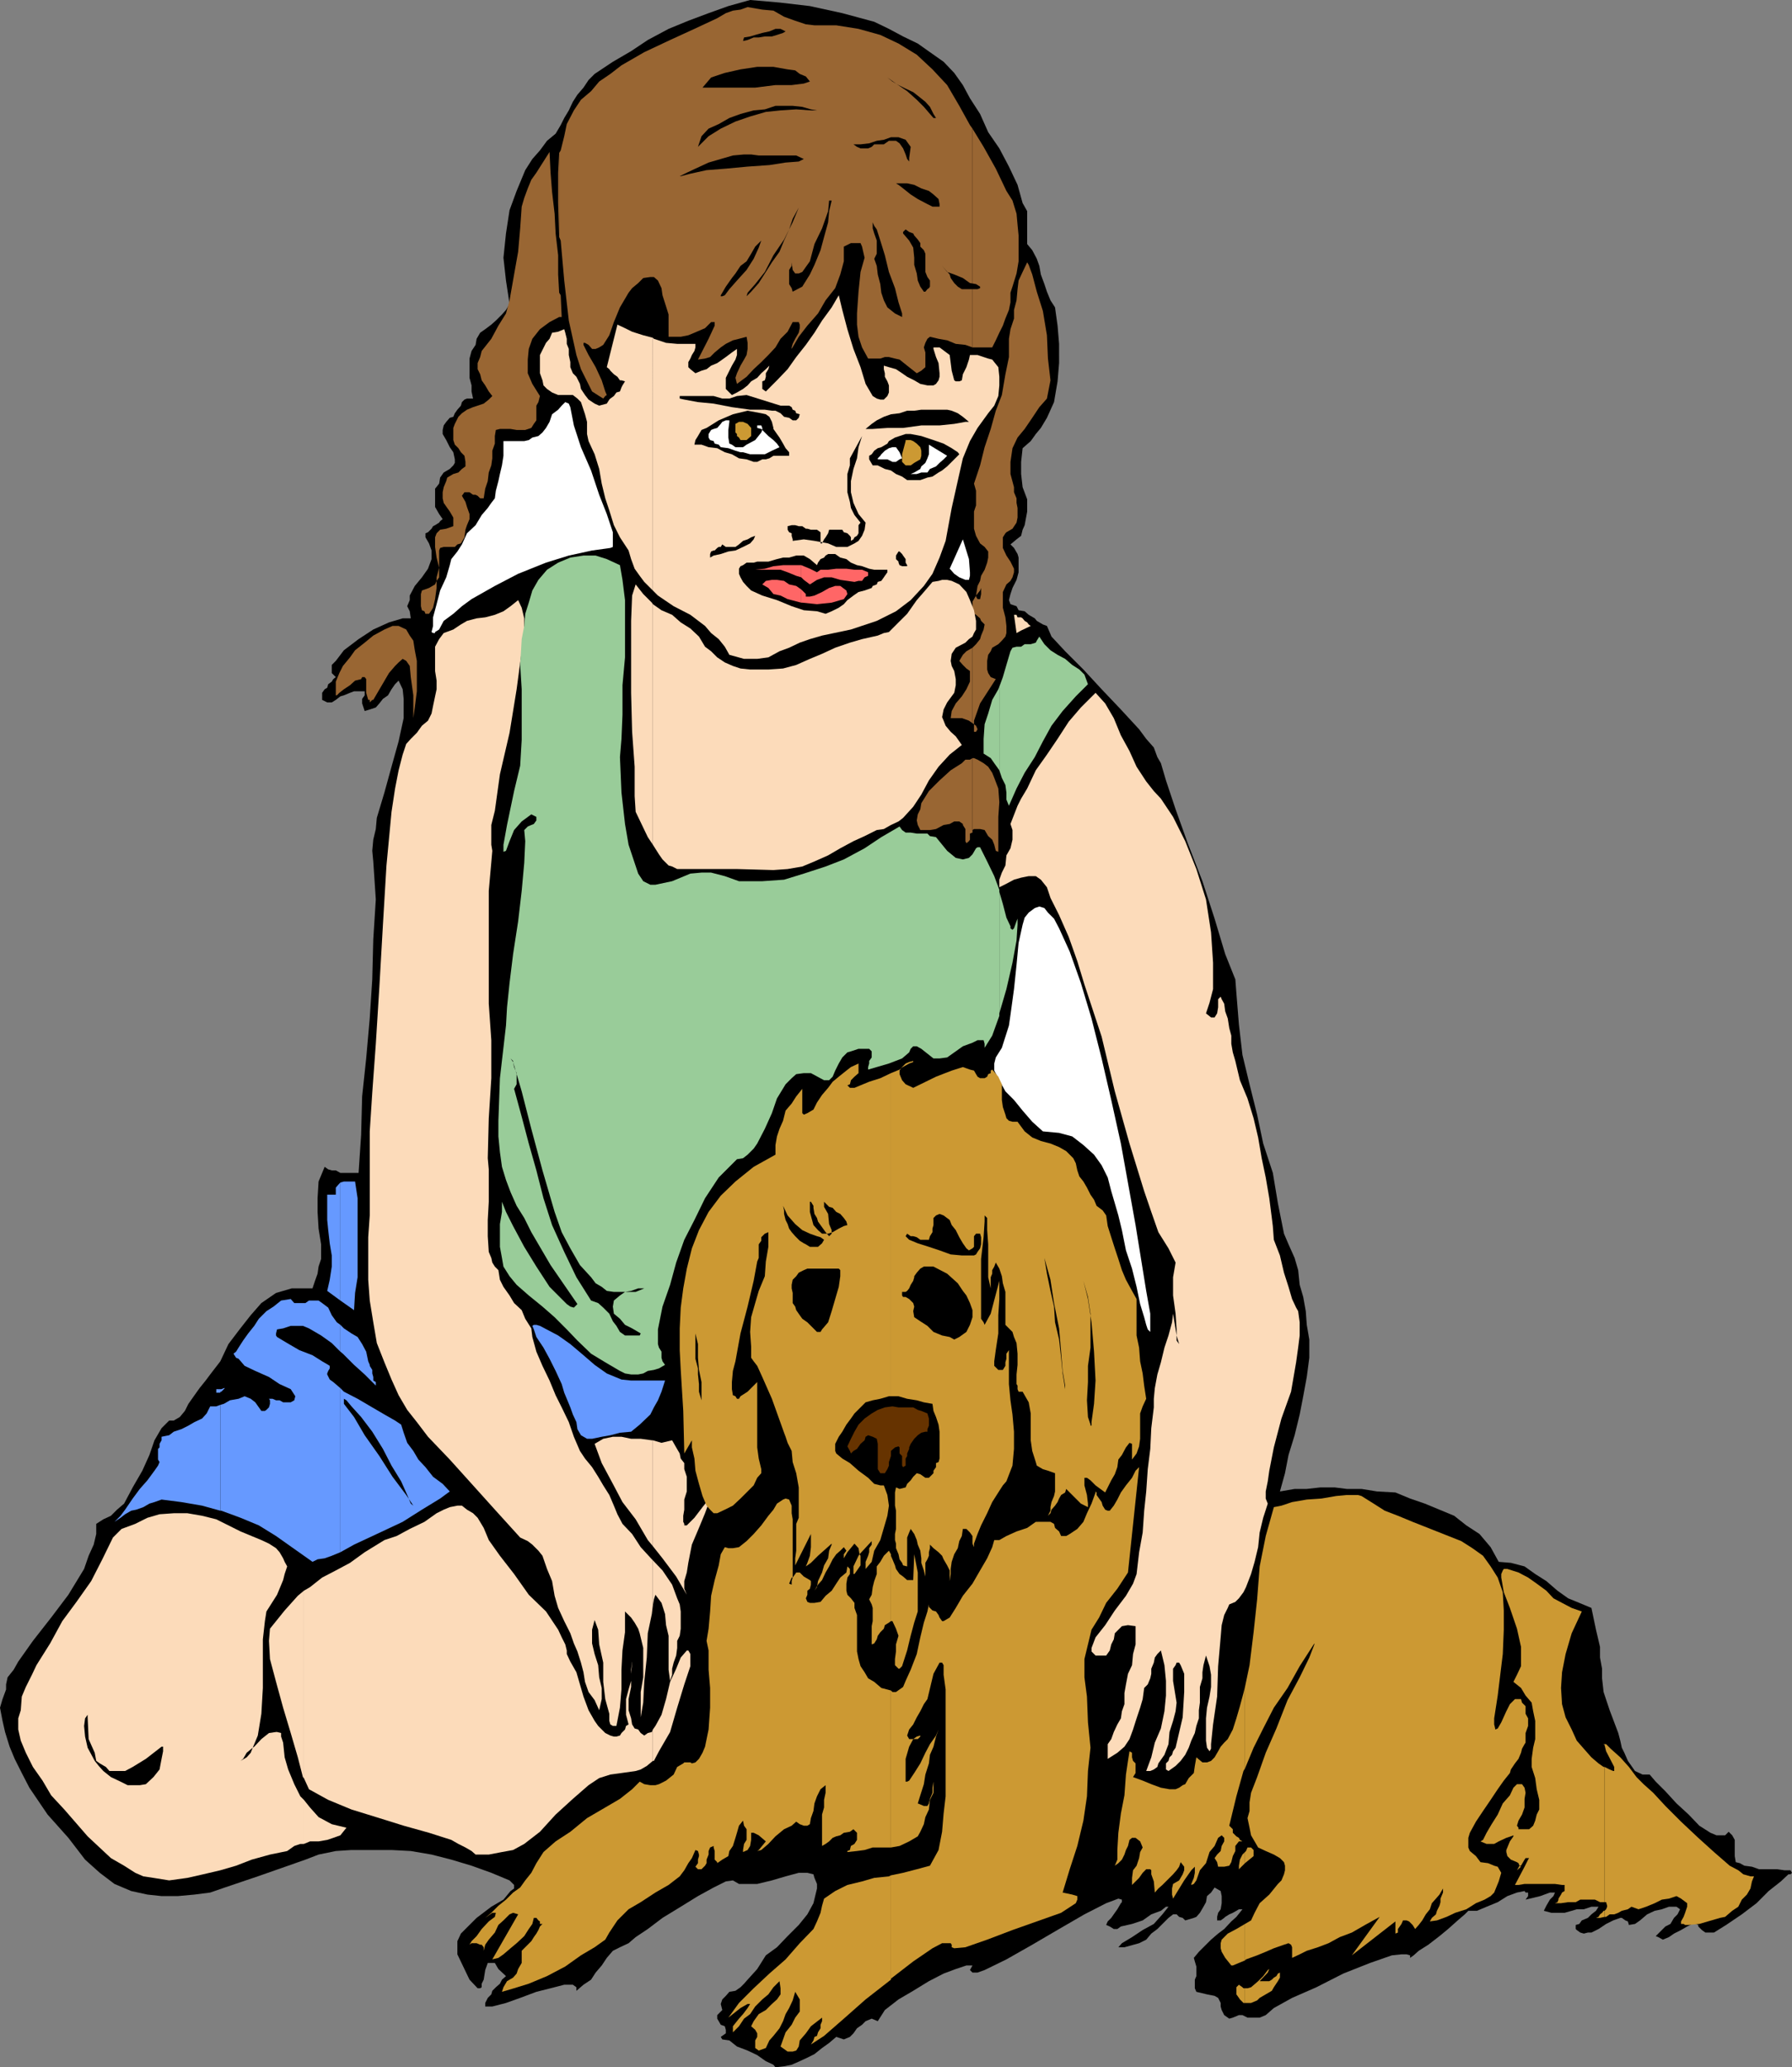 <svg xmlns="http://www.w3.org/2000/svg" width="353.801" height="408.199"><rect width="100%" height="100%" fill="#808080" stroke="none"/><path d="m191.5 19.398 2 3.102 1.602 3.598L197.3 29.3l1.898 3.597 1.7 3.602 1 3.598.902 1.601v6.5l1 1.2.898 1.699.5 1.402.301 1.7.7 1.898.5 1.5.698 1.703.903 1.398.5 3.602.3 3.597V71.7l-.3 3.602-.7 4.097-1.4 3.101-1.199 2-1 1.2-1 1.398-1.602 1.402-.296 2.7v2.398l.296 2.601.903 2.399V101l-.5 2.7-.403.898-.296 1.203-.903.699-1.199 1 .7.7.698 1.198.204.7V113l-.403 1.5-.8 1.598-.399 1.203-.3 1.199.3.8 1.2.4.402.8 1.199.2.8.698 1.2.7.398.5 1.2.703.8.297.903 2.101 2.699 2.899 3.597 3.601 3.602 3.899 3.8 4 3.598 3.902 1.403 1.898 1.5 1.7.699 1.902.7 1.2 1 3.398 1.902 5.703 2.398 6.699 2.898 7.5 2.403 7.398 2.097 7 2 5 .204 2.7.5 6.203.699 6 1.398 5.797 1.5 6 1.2 5.703 1.902 5.797 1 6 1.199 6 .898 2.101 1.204 2.7.699 2.402.3 2.898.7 2.399.5 2.8.199 2.7.5 2.902v3.598l-.5 3.8-.7 3.801-.698 3.602-1 4.097-1.204 3.903-.699 3.597-1 3.602 2.903-.5H258l2.7-.3h2.8l2.398.3h2.903l3.097.5 3.602.2 2.898 1.198 2.903 1 2.898 1.2 2.903 1.203 2.398 1.898 2.602 1.7 2.199 2.601 1.597 2.898 2.403.2 2.699.703 2.102 1.5 2.199 1.398 2.199 1.899 2.102 1.5 2.199.902 2.398 1 .903 4.3.796 3.4v2.1l.403 2.2v1.898l.3 2.7 1.2 3.601 1.699 4.5.398 1.5.301 1.399.5 1 .7 1.601.703 1 .699 1 1.5.7h1.398l1.2 1.402 1.902 1.898 2.199 2.399 2.398 2.203 2.102 2.199 2.2 1.398 1.198.5h1.704l.699-.699.699.7.5.902v3.199l.2 1.2.8.198.898.5 1.5.2 1.403.5h3.597l1.403.203h1.199l.3.5-.3.297h-.398l-1.5 1.402-2.403 1.898-2.398 2.403-2.903 2.199-3.097 2.098-2.403 1.5H336.7l-.699-.5-.7-.7v-.3l-.5-.2h-.698l-1 .5-1.204.7-1.398.703-1 .699-1.2.5-.902-.5-.5-.2 1.903-1.902 1-.5.699-1.199.7-.699.5-1-.7-.5h-1.5l-1.398.5-1.403.3-1.5.7-1.398 1.2-1 .698-1.2.2-.203-.7-.5-.199-.699-.5h-.3l-1.399.5-1.398.7-1.5 1-1.403.699h-.699l-.8.203-.7-.203-.7-.5-.198-.2v-.8l.699-.2.5-.699 1.199-.5.7-.699.902-.7.5-.8H314.2l-1.5.5h-1.398l-1 .3-1.403.4h-2.597l-1.5-.4.5-1 .699-1.202.7-.7.3-.699h-1l-1.898.7-2.903.699.5-.7v-.699h-.5l-.199-.3-1.5.3-1.898.7-1.903 1.199-2.199.902-1.898.8h-1.704l-.699.7-1.398 1.2-1.903 1.698-1.699 1.403L282 384l-1.898 1.2-1 .898-.704.5v-.5l-.699-.2h-1l-1.898.2-4.301 1.5-5.3 2.101-5.302 2.7-4.796 2.101-3.602 2-1.602 1.398-1.199.5h-2.398l-1-.5h-.7l-1.203.5-.699.2-1-.7-.5-1-.199-.699v-.699l-.5-1-.7-.402-1.5-.297-2.1-.5-.302-.703v-1.7l.301-.699v-1.898l-.3-1-.2-.703 1-1.2 1.403-1.398 1-1 1.398-1.2 1.2-.902 1.402-1.5 1-.898 1.199-1.5h-.7l-.5.3-.703.4-.699.3-.8.5-.2.2-.699.5h-.7v-.7l.2-.8.5-.7.2-1.2v-1.402l-.2-1-1.2-.699-.698 1-.801.7-.2 1.199-.5.902-.703 1.2-.699.8-.5.2-1.699.5-.5-.5-.7-.2-.5-.5h-.698l-.903.7-2.199 2.198-1.2.903-1 1.199-1.402.7-2.898.8h-1.2l.7-.8 2-1.2 2.102-1.402 2.199-1.2L229.5 378l1.2-1.5h-.5l-1 .8-1.9.7-1.698 1.2-2.102.698-2.2.5-.698.5h-.704l-.796-.5-.704-.3.301-.7.7-.699.703-1 .5-.699.699-1.2.199-.202v-.5l-.7-.2-2.402.903-4.296 2.199-5 2.898L203.8 384l-5.102 2.898-4.3 2.102-1.399.5h-1l-.5-.5.5-.902h-1.2l-2.1.703-2.4.898-2.902 1.5-3.097 1.899-2.903 1.703-2.699 2.097-1.398 2.2-1.2-.5-1.203.5-.699.703-1 .699-.699 1-.7.7-1.198.5-1.5-.5-1.403 1.198-1.398 1-1.5 1.2-1.403.703-1.5.699-1.597.7-1.5.3-1.7.2-.402-.5-1.5-.7-1.699-1.2-1.898-.902-2.102-.8-1.5-1.2-1.398-.199-.301-.5 1-.699v-.7l-.2-.702-.8-.297-.403-.703-.296-.5v-.7l1-1-.301-1.199.3-.898.7-.703.699-.797 1.2-.203 1-.7.698-.699.704-.8 1.898-2.098 1.7-2.703 2.198-1.598 2.102-2.2 2.2-2.202 1.698-2.098 1.204-2.2.699-2.902V372l-.5-1.2-.2-.702-1.203-.297H157.7l-2.597.699-2.704.8-2.898.7h-3.602l-1.199-.7-1.398.2-2.403 1.2-3.097 1.698-3.403 2.102-3.597 2.2-2.903 2.198-2.398 1.602-1.398 1.2-1.704.8-1.398.7-1.2 1.398-1 1.5-1.198 1.402-.903 1.398-1.5 1-1.398 1.2v-.7l-.7-.5h-1.703l-2.699.7-2.8.703-3.2 1.199-2.8 1-2.7.7h-1.398v-.7l.5-1 .699-.7.2-.702.698-.7.801-.699.403-.8.796-.7-1.5-1.398-.699-1.203h-1.398L95.8 389l-.301 1.898-.398.801v.7l-.301.199h-.5l-1.602-1.7-2.398-5v-2.597l.699-1.5.898-.903 2.204-2.199L97 376.5l2.398-1.402 1.403-1.7.699-.5v-.699l-.898-.898L97 369.8l-3.898-1.403-4-1.199-3.903-1-4.097-.699-3.801-.2h-7.903l-3.097.2-3.403.7-2.597 1-3.403 1.198-6 2.102-6.5 2.2-2.898 1-3.102.398-3.296.3h-3.204l-2.796-.3-3.204-.7L22.602 372l-2.903-2.2-2.898-2.6-3.301-4.302-4.102-4.597L5.801 353l-1.5-2.902-1.403-2.797-1-2.403L1 342l-.5-2.2-.5-2.6.5-1.7.7-1.902v-1l.3-1.399 1.2-1.5.902-1.601L6.5 324l3.602-4.602 3.398-4.5 3.102-5.097.898-2.602 1-2.199.5-2.102v-2l1.398-.898 1.5-.7 1.204-1.202 1.398-1.2 1.7-3.199 1.902-3.3L29.5 287.3l1-2.903L31.898 282l1.5-1.5h.903l1.199-.7 1-1.202.7-1.399 1.198-1.699 1-1.402 1.204-1.5.898-1.2 2-2.597 1.602-3.403L47.3 262.5l2.199-2.8 2.102-2.4 2.898-2 1.398-.402 1.704-.5h4.097l.5-1.5.5-1.398.2-1.402.5-1.5v-2.899l-.5-3.101-.2-3.297v-2.703l.2-3.297 1.203-2.903.699.5.699.2h.8l.9.5h3.6l.5-7.5.2-7.598.8-7.5.7-7.902.5-7.7.2-7.898.5-7.902-.5-7.5-.2-2.098.2-2.2.5-2.1.198-2.2 1.5-5 1.403-5.102 1.398-5 1-4.597V138l-.199-1.902-.8-1.7-.7.7-.7 1-.698 1.203-1 .699-.704.898-.699.801-1.199.399-1 .3-.5-1.5V138l.5-.7v-.8h-2.102l-.796.3-1.204.5-.699.2-.898.7-.801.5h-.898l-1-.5v-1.4l.5-.702.5-.297.199-.703.699-.5.3-.5.5-.399-.8-.8V131.3l.8-.801 1.598-2.102 2.903-2.199 2.898-1.898 3.102-1.403 2.699-.8h1.602l-.204-1.399-.5-1 .5-1.199v-.902l1-1.899L83.301 114l1.199-1.7.7-1.902V108.7l-.5-1.398-.7-1.203v-.797l.5-.203.7-.7.3-.5.398-.199.801-.5.2-.3.5-.399-.7-1-.8-1.402V96.5l.8-1 .2-1.2.703-1 1.199-.702.699-.7.3-.5V90.7l-.3-1.398-.7-1-.698-1.403-.704-1.199v-.8l.204-.899.5-.7.699-.8.699-.2.3-.702.5-.7.7-.8.2-.7.5-.5.5-.199h1.198l-.296-1.398v-1.203l-.403-1.5V70.8l.403-1.5.796-1.203.204-1.2.699-1.199 1-.699L97 64.098l.898-.797 1.204-1.203.796-.899.704-1.199-.704-4.602-.5-4.5.5-4.8.704-4.598L102 37.7l1.7-4.102 1.402-2.2 1.5-1.699L108 27.801l1.7-1.403 1-1.699.698-1.398.903-1.5.8-1.703.899-1.399 1.2-1.398 1-1.5 1.198-1.203L121 12.199l3.602-2.101 3.296-2.2L132 5.7l3.898-1.601 4-1.5 3.903-1.399L148.1 0l5.797.5 6 .7 6.403 1.398 6.3 1.703 2.899 1.398 2.8 1.5 2.9 1.399 2.402 1.703 2.699 1.898 2.097 2.2 1.704 2.402 1.398 2.597"/><path fill="#963" d="M81.602 142.3v-5l-.5-3.6-.204-2.2-.699-1-.699-.402-.8.703-.7.699-1.2 1.398-1.698 2.903-1.403 2.398H73.5l-.5.5v-.5h-.3l-.4-1.398v-2.703l-.3-.399h-.5l-.2.399-1.198.3-1 .903-1.204.797-.898.703-.5.5h-.2v-2.703l.7-1.7.7-1.398 1.402-1.7 1-1.402 1.898-1.5 1.7-1.398 2.198-1.2 1.602-.702h1.2l1.5.703.698 1.199.704 1 .296 1.898.403 2.102v6l-.403 3.2-.296 2.1v.5m28.796-79.702h.5L110.7 58.3l-.3-.5v4.797m-.002-4.797-.199-3.6v-3.802l-.5-4.3-.199-3.899-.5-4.3-.3-3.801-.2-4.098-2.602 4.098-1 1.402-.699 1.7-.699 1.898-.5 1.703-.3 4.297-.4 4.601-.8 4.5-.898 5.102-.704 2.597-1.5 2.403L97 66.898l-1.898 2.403L94.8 70.5l-.5 1.2v1.198l.5 1 .3 1.2.7 1 .7 1.202.7.898-.7.7-1 .8-1.2.399-.902.3-1.199.5-1 .7-.699.703-.7 1.398-.3.801v2.398l.3.903.7.699.5.8.7.7.198 1.2v.898l-.699.5-.699.703-1 .297-1.2.703-.198.699-.5 1.2-.204 1v1.198l.204.903.699 1 .5.699.699 1.2v1.698l-1.398.5-1.204.2-.699.703-.3.797V108l.3 2.098.5 2v-3.399l.2-.5.703-.199H89.8l.5-.5.699-.2.7-1.202.198-1.5.301-.899.5-1.199v-1l-.5-1.402-.3-1-.7-1.2.5-.699h1l.7.5h.5l.402.2.5.5h.699l.3-1.899.5-1.5.2-1.7.5-1.402.2-1.398V89l.5-1.402v-1.5l.198-1.2.801-.199h2.102l1.199.2h1.7l1.198-.399.5-.8.5-.7v-2.902l.403-.7.3-1.199-1.5-2.398-.902-2.102V71l.2-2.102.703-2 1.5-1.898 1.898-1.402 1.898-1V57.8m.001-11 .301.7.7 7.898.902 7.903 1.5 6.797.898 2.8 1.2 2.403 1 2 1.402.898.8.5.399-.5.3-.199-.3-.7-.7-2.202-1.198-2.598-1.403-2.402-1-2v-.399h.301l.7.399.698.8h.704l.699-.3.8-.5 1.2-1.899.898-2.601 1.2-2.899 1.703-2.898.699-.903 1.199-1 1-1 1.398-.199h.704l.796.7.704 1.5.199 1.402.699 2.199.5 1.598V66.5h2.398l1.5-.3 1.204-.5 2.097-.9 1.2-1.202h.703v.703l-1.204 2.597L137.801 71l1.398-.2 1-.3.903-.902 1.199-1 1-.7 1.398-.699 1.2-.3 1.5-.399.203 1.2v1.198l-.204 1.2-.5.902-.699 1.2-.699 1.5-.3.898.3 1.203 1.898-1.403 1.403-1.5 1.5-1.398 1.398-1.402 1.403-1.5 1-1.7L155.5 65.5l1-1.902h1.2l.198.5v.703l-.199.898-.699 1.2-.5 1-.2.699v.3l1.4-2.398 1.698-2.2 2.102-2.402 1.5-2.597 1.898-2.403 1-2.699.704-2.601v-2.899L168 48h1.898l.301.7.5 2.198-.8 2.801-.399 3.899-.3 4.3v2.2l.3 2.402.7 2.098 1.198 2.203h2.403l.898-.301h.801l1.2.3.902.2 1.5 1.2L181 73.7l.898-.5.801-.7v-2.902l-.3-1 .3-.899.403-.8.5-.399 1.699.398L187 67.2l1.7.7 1.902.199 1.398.5v-43.2l-.5-.699-2.102-3.8L187 16.8l-2.898-3.102L181 10.801l-3.602-2.203-3.597-1.7L169.5 5.7l-4.398-.7H160.8l-1.7-.2-2.1-.701-2.2-.797-2.1-1.203-2.2-.2-2.898-.5-1.403.5-1.5.2-1.398.5-1.7 1-4.5 2.101-4.8 2.2-5.102 2.402-4.5 2.597-2.199 1.7-2.2 1.5L116.7 18l-2 1.7-1.4 2.1-1.402 2.7-.5 2.398-.699 2.801-.3.5v16.602"/><path fill="#963" d="m110.398 30.2-.199 3.898v6l.2 6.703V30.199M192 163.898l.3-.199h1.2l.898.2.704 1.199.796.703.403 1 .3 1.199.5.2v.5-7.4l.2-2.902-.2-2.699-.8-2.101-.403-1-.796-1.2-.903-.699L193 150l-.7-.3h-.3v14.198"/><path fill="#963" d="m192 149.7-.5.3h-.898l-.704.7-2.199 1.398-2.199 2-2.102 2.101-1.5 2.399-.199 1.203-.5 1L181 162l.2.898.5 1h1.902l1.199-.199 1.5-.8 1.199-.2.898-.5h1l.704.5v.2l.5.8v2.399l.199.402.5-.402.199-.297v-1.203l.5-.2V149.7m0-6.9.3.2v-.7l1.2-3.402 3.102-4.8-1-.399-.5-.8-.204-.7V130.5l.204-1.2.5-.702.296-.7 1.204-.699.699-.699.699-.8.2-.7v-1.402l-.2-1.7L198 120v-3.102l.7-1.5.8-.699.398-.699.301-1v-.7l-.699-1.402-.8-1.199-.7-1.5v-2.101l.5-.797.2-.203 1.198-.7.801-1.199.2-1v-1.898l-.2-1v-.903l-.5-1.199v-1l-.699-2.601v-2.399l.398-2.699 1-2.102 1.403-1.699 1.5-2.199 1.398-2.102 1.5-1.699.7-3.601-.5-4.297-.2-4.602-.8-4.8-1.2-3.801-.898-3.399-.7-1.898-.3-.5-.903 1.898-.796 1.7-.204 1.699-.199 2.203-.5 1.898v1.7L199.5 65l-.3 1.898V70.5l-.7 3.398-.7 4.102-1.198 3.098-1 3.601-1.204 3.602-.898 3.597-1.2 3.602.4 1.398v2.903l-.4 1.199v3.398l.4 1.403.8 1.5.898.699.704.898v1.2l-.204 1-.5 1.402-.699 1.2-.199 1-.5 1-.3 1.898.8-1 .2-.5v1.203l-.2 1h-.5l-.3-.5v-.203l-.4.703-.3.5v1.699l.3.7.4.198.8.7.2.5.698.703-.199 1-.5 1.199-.199.7-.8 1-.7.698v14.903"/><path fill="#963" d="m192 127.898-1.2.7-.698.703-.704 1.199.704.8.699.7.699.5v2.098l-.7 1.5-.902 1.402-1.199 1.398-.8 1.5-.2 1.403h2.2l1.402.5.699.5v-14.903m0-59.3h3.898l.704-1.399.699-1.5.699-1.398.5-1.403.7-1.699.3-1.5v-1.898l.398-1.203L200.7 54l.403-2.402V46.5l-.204-2.102-.199-2.199-.8-2.601-1.2-1.899-2.097-4.398L194.199 29 192 25.398v43.2m.3 74.402v1.5h.4l.3-.5-.3-.7-.4-.3M86.7 112.098 86.2 114v.7l.5-.7v-1.902m-.5 2.602-.302.698-1.199.7-1.398.5-.2.703v2.398l.2.801.5.2.199.5h.7l.5-.7.3-.5.398-1.7.301-2.202v-1.399"/><path d="m155.102 6.2-.5.3-1.204.398-1 .301H151l-1.2.2h-1l-1.198.5-.903.199.2-.7 1.203-.199 1-.3L150.5 6.5l1.398-.3 1.204-.5h1l1 .5m4.796 9.898-1.199.402-2.398.3h-3.2l-4 .5H138.7l1.7-2 2.703-.902 3.097-.699 3.301-.5h3.2l2.8.5 1.5.2.898.699 1.204.5.796 1M175.2 15.3l1.698 1.2 2.204 1.5L181 19.7l1.398 1.398 1.204 1.402.699.8h.5l-.5-.8-.7-1.402-.902-1-1.5-1.2-.898-.699-1.5-.699-1.403-.7-1.199-.702-1-.797M137.8 29l.7-2.102 1.398-1.5 2-.898L144 23.3l2.2-.8 2.6-.7 2.2-.202 2.102-.7h3.398l1.898.2 1.704.5 1.199.203H162h-1.898l-2.903-.203-3.097.203-2.903.297-3.097.902-2.903 1-2.898 1.398-2.403 1.5L137.801 29m36.699-.5h-1.898l-.5.5-.704.3h-1.5l-.699-.3-.699-.5h1.398l1.704-.2 1.5-.5 1.398-.202 1.398-.5h1.5l1.403.5 1 1.402-.301 2.2v.698l-.398-.5-.301-.898-.5-1.2-.7-1-.703-.5H175.5l-1 .7m-40.102 6.3h-.699.5l1.403-.702 1.699-.797 2.597-1.203 2.403-.7 2.398-.699 2.2-.199h1.402l1.5.2h7.398l1.5.698-1 .5-2.597.2-3.204.5-4.296.3-4.301.403-3.801.297-3.2.703-1.902.5m42.5 1.399h2.204l1.398.3 1.398.7 1.5.5.903.698 1 .903.199 1v.5h-1.398l-1-.5-1.903-1-1.398-.903-1.5-1.199-.903-.699-.5-.3M156.3 51.8l.2 1.5.5.7h.7l.698-.3 1.5-2.102.903-3.399 1.5-3.101 1.199-3.399.2-2.101h.5l-.5 2.101-.2 2.2-.8 2.902-.7 2.597-1.2 2.903-.902 1.898-1.5 2.399-1.898 1-.2-.7-.5-.8V53.3l.5-.801v-.7M157.7 41l-1.2 2.898-1.7 3.403-2.1 3.097L151 53.7l-1.898 2.399-1.5 1.703-.204.699.903-.902 1.5-1.7 1.398-2.199 1.2-1.898 1.5-2.102.902-2.199 1-2.2.699-2.1 1.2-2.2m20.402 21.597-1.403-.7-1.5-1.199-.699-1.398-.5-1.5-.2-1.703-.5-1.899-.198-1.699-.5-1.402.5-1V47.5l-.5-1.402-.301-1v-1.2l.3.7.5.703.7 2.199.898 2.898.801 3.301 1.2 3.2.698 2.8.704 2.2v.699m5.5-7.2v1.2l-.204.3-.296.2-.403.5h-.3l-.7-1-.5-1.2L181 54l-.5-1.7v-1.402l-.2-2-.8-1.398-1.2-1.402V45.8l.5-.5.7.5.8.297.2.402.7.8.5.7v.7l.698.698.301.7v3.601l.403 1 .5.7M150.3 47.5l-.5 1.398-1 2.2-1.402 2.203-1.898 2.097-1.5 1.7-.898 1.203-.5.199h-.301v-.2l.3-.5.7-1.202 1.199-1.7.7-.898 1-1.5 1.198-.902.903-1.5.8-1.399 1.2-1.199m35.699 5 1 1.2 1.398.5 1.704.698 1.398 1 1.2.2.8.5v.3l-.5.2h-3.102l-.796-.5-.704-.7-.699-1-.199-.699-.8-.898-.7-.801"/><path fill="#fcdbba" d="m60 364.098 1.2-.5h1.698l1.704-.297 1.199-.403 1.398-.5 1.2-1.5-2.899-.699-2.602-1.398-1.699-1.903-1.199-1.5v8.7m0-8.7-.7-.699-1.198-2.398-1.204-2.903L56.2 347l-.3-2.902-.399-1.2v-.699l-.8-.199h-.2l-1.398.2-1.5 1.198-1.403 1.5-.3.2-.399 1-.8.902-1.2.7.5-.4.7-1.202 1.198-1 .301-.7.7-1.699.703-4.3.296-5.098v-9.602l.403-3.601.3-1.899 2.098-3.3L55.9 312l.3-1.2.5-1.5-.5-.902-.3-.699-.7-1.199-.699-.8-1.398-.9-1.5-.702-4.102-1.7L42.7 300l-2.802-.7-2.898-.5h-2.7l-2.8.2-2.398.7-2.403 1.198-2.699 1-1.7 1.7-2.1 4.3L18 312.2l-2.898 4.102-2.801 3.797-2.403 4.402-2.699 4.3-.898 1.9-1.2 2.398-.8 1.902-.2 2.7-.5 1.6v2.2l.5 2.2 1 2.398 1.399 2.8 1.898 2.7 1.704 2.902 2.597 2.8 4.602 5.298 4.597 4.3 2.602 1.5 2.2 1.403 1.6.699 2 .3 3.098.5 3.602-.5 3.102-.702 3.398-.797 3.102-.903 3.097-1.199 3.602-1 3.398-.699 1.403-1 1.199-.402H60v-8.7m0-4.301 1 2.203 3.8 2.097 4.598 1.903 5.5 1.699 4.801 1.5 5 1.398 4.403 1.403 1.398.797 1.398.703 1.204.699.796.7H96.5l2.602-.5 2.199-.4 2.199-1.202 3.102-2.399 3.097-3.398 3.403-3.102 3.097-2.699 2.102-1.402 2.199-.7 2.2-.3 2.8-.399 1-.3 1.2-.7 1.198-1V341.5l-.199.5-.8.2-.7.5-.699-.5-.5-.7-.7-.2-.5-.8-.198-1.2-.5-1.6v-2.2l.5-2.402V330.5l.199-2.2v-.202l-.2 1.601v2.2l-.5 1.699-.5 1.902v3.098l.5 1.902-.5.3-.203.7-.699.7-.3.5-.7.198h-.5l-.699-.199-1-.5-1.398-1.398-.704-1-1.199-2.102-1-2.699-.699-2.402-.7-2.399-1.198-2.101-.704-1.5v-.7l-.296-1.199-.704-1.398-.699-1.5-2.398-3.602-3.403-3.3-2.898-4.098-2.8-3.602-2.2-3.101-1-2.399-1.2-2-.902-.898-1.199-.703-1-.797h-.898l-1.5.297-1.2.5-1.402.703-2.398 1.699-2.903 1.398-2.597 1.403-2.403.797L72 306.5l-2.898 2.098-2.801 1.5-2.7 1.402-2.402 1.898-1.199.7v37"/><path fill="#fcdbba" d="m60 314.098-1.2 1L56.2 318l-2.9 3.598-.198 2.402.199 3.598 1.199 4.5 1.398 5.101 1.5 5L58.801 347l1 3.898.199.2v-37m68.898 33.602h.204l1-1.9 2.199-3.8 1.398-4.8 1.403-4.602L136.3 329v-2.402l-.403-.7h-.296l-1.204 1.403-.898 2.199-1.2 2.598-.8 3.402-.898 3.098-1.204 2.203-.5.699v6.2m.001-30.7.204-1.2.296-.902 1.204 1.602.699 2.2.199 2.198.5 2.102v6.7l.3 2.198.4-1.199V329.5l.3-1.2.5-1.402.2-1.5V324l.5-1 .198-1.402v-3.399l-.199-1.398-.5-1.203-1-2.7-1.898-2.8-1.903-2V317"/><path fill="#fcdbba" d="m128.898 308.098-.199-.2-2.199-2.398-1.7-2.602-1.902-2-1-1.898-.699-1.7-.898-2.1-1.2-1.9-1-1.702-1.203-1.899L115.5 288l-1-1.5-1.2-2.8-1-2.9-1.402-2.902-1.199-2.398-1.199-2.902-1.398-2.899-1.204-2.8-.796-2.899-.204-1.7-1.199-1.902L103 258.7l-1.5-1.398-.898-1.5-1.204-1.703-.699-1.399-.3-1.898-.7-.703-.5-.797-.199-.903-.5-1.199-.2-3.101v-3.2l.2-3.597v-6.403l-.2-2.199.2-7.898.5-7.903v-7.5l-.5-7.199v-22.3l.7-7.899-.2-1.2v-3.902l.7-2.8 1-7.2 1.902-8.199 1.398-8.601 1-7.5.5-3.598v-2.902L103 120l-.7-1.5-1.5 1.2-1.402 1-1.699.698-1.898.5-1.7.2-1.902.5L91 123.3l-1.5 1-1.898.699-.903 1.2-.8 1.5v4.8l.3 1.898v1.7l-.3 1.402-.399 1.898-.3 1.5-.7 1.403-1.2 1-1 1.398-1.198 1.2-.903 1L79.5 149l-.8 3.098-.7 3.601-.7 4.602-1 10.597-.698 11.7-.704 12.3-.699 11.2-.699 9.601-.5 7.7V240l-.3 4.3v8.4l.3 4.1.7 4.298.698 4.101 1.5 3.801 1.403 3.398 1.398 3.102 1.7 2.898 1.902 2.403 2.199 2.898 4.3 4.5 4.598 5.102 4.5 5 4.801 5.297 1.5.703.903.699 1.199 1.2.8 1 .899 2.6 1 2.4.5 2.898.7 2.402 1.198 2.598 1.204 2.402.699 2 .699 1.598.7 2.203.5 1.898.3 1.899.7 2 1.198 1.601.903 2 .5-2.199v-2.2l-.5-2.1-.2-2.4-.703-2.202-.5-2.098v-2.7l.5-1.902.704 1.903.199 2.898.8 3.602v3.797l.399 3.402.8 2.898v1.403l.2.699.5.3h.7l.198-1 .5-2.6.301-3.602v-3.899l.2-3.8.5-3.598v-4.102l1.203 1.2.699 1 .699 1.199.3.902.7 2.898v5.801l-.5 2.899v5l.5-2.899.2-4.101.5-4.797.198-4.801.801-3.8.2-1.7v-8.902m-.001-2.798 1.903 2.4 2.699 3.6 2.102 3.598-.5-1.199v-1.5l.5-1.699.296-1.902.704-3.598 1.398-3.3 1.2-2.9.698-1.902v-.8l-.398.5-.8 1-1.598 2.101-1.204 1.2-.296.3h-.5v-.3l-.204-.399v-1.2l.204-1.202v-2l.5-1.598v-2.902l-.5-1.5v-1.2l-.704-.898-.199-1-.699-1.2-.8-1.402-2.098.5-1.704-.5v20.903"/><path fill="#fcdbba" d="M128.898 284.398h-.199l-2.199-.3h-1.898l-1.903-.399H121l-1.898.399-1.704 1 1.403 3.8L121 293l1.898 3.598L125.5 300l2.398 4.098 1 1.203v-20.903m0-117.598 1.204 1.9.699 1 1.199 1.198.7.2 1 .5h11.8l7.2.203 2.8-.203 2.898-.5 2.403-1 2.699-1.2 2.398-1.398 2.602-1.402 2.2-1 2.402-1.2 1.398-.199 1.398-.8 1.5-.7.903-.699 2-2.2 1.597-2.402 1.5-2.8 1.903-2.7L187.5 149l2.398-1.902-1.199-1.7-1-.898-1-1.2-.398-1-.301-.702.3-1.5.7-1.399 1.398-1.898.301-1.5v-1.203l-.3-1.598-.5-1-.2-1 .2-1.402.8-1.2 1.903-1 .699-.699.699-.5.3-.699.4-.7v-1.702l-.4-2.098-.8-2-.7-1.602-1.402-1.5-1.5-.699-.898-.199h-1l-.7.2-1.198.198-1.704 2L181 118.5l-1.898 2.7-1.704 1.698-1.199 1.2-.699.703-1 .199-1.2.5-3.1.7-2.4.698-2.902 1-2.597 1.2-2.403 1-2.699 1.203-2.597.699-2.903.2h-3.597l-1.903-.2-1.5-.5-1.597-.7-1.5-1-1.204-1.202-1.199-.899-1.199-2-1.7-1.601-1.902-1.2-1.699-1.5-2.097-.898-1.704-1.2v47.5"/><path fill="#fcdbba" d="m128.898 119.3-.199-.3-1.699-1.7-1.5-1.902-.7 2.2-.198 5V136.8l.199 7.699.5 6.898v5.801l.199 3.102 2.398 5 1 1.5v-47.5m0-2.702 1 1 3.102 2.101 3.3 1.7 2.9 2.199 1.198 1.402 1.5 1.2 1.204 1.5.898 1.6 2.898.798h2.602l2.2-.297 2.198-1.203 1.903-.7 2.097-1 2-.699 2.403-.699 5.699-1.2 5.102-1.702 3.796-1.899 2.903-2.199 2.597-2.8 1.704-2.4 1.398-3.202 1.2-3.297 1.198-6.5 1.5-6.703.704-3.098 1.398-3.402L193 84.5l2.102-2.902 1.199-1.5.8-1.899.2-2.101v-1.7l-.2-1.898-1.203-1.5-.796-.2-.903-.3-1.199-.402h-1.5l-.2.902-.5 1.5-.698 1.398-.204 1.2-.5.203h-.699l-.3-.203-.5-1.899-.399-3.101-2-1.5h-1.2v.3l.5 1.602.5 1.2.2 2v.698l-.2.7-.5.703-.5.297h-1.198l-1.403-.297-1.199-.703-1.398-.7-1-.699-1.204-.8-1.398-.399-1-.3v.698l.2.801v.7l.5.902.3.797V77.5l-.3.7-.7.698h-.7l-.698-.199-.801-.5-1.403-2.398-1-3.301-1.398-3.602L167.3 65l-1-3.8-.698-2.9-1.403 2.4-1.898 2.6-1.5 2.4-1.7 2.398L157.2 70.5l-1.699 2.398-2.102 2.2L151.2 77.3l-.699-.5v-1.5l.5-.203.2-.7V73.7l.5-.8.198-.7-.699.7-.898.8-.801.899-1.2.703-.698.797-.903.703-1.199.699-1 .5-1.2-1.2v-2.202l1.2-2.399.7-1.199.3-.902v-1.2l-1 .7-1.2.902-.698.5-1 .7-1.204.5-.898.698-1 .301-1.2.5-1-.8-.402-.399v-1l.403-.7.3-.702.5-.797.2-.703v-.7H133.7l-2.2-.199-2.398-.8-.204-.2v49.899"/><path fill="#fcdbba" d="M128.898 66.7 127 66.2l-2.2-.7-1.402-.7-1.5-.702-2.097 8.402.5.398.199.301.7.7.698.5.5.699h.301l.7.203-.5.797-.2.402-.3.8-.7.2-.5.7-.699.5-.2.198-.5.801-1.5.399-.902-.399-1.199-.8L115.5 78l-.8-1.2-.2-1-.7-1.402-.698-.699-.5-1.199v-1l-.301-1.402v-1.2l-.403-1v-1l-.296-1.199-.204-.699-1.199.5-1.199.2-.5 1.198-.7.801-1.198 2.399v3.601l.5 1.399.199 1 .699.703 1 .699 1.2.5h2.902l.898.7.7.698.8 2.403.398 1.5v2.398l.301 1.399 1.2 2.601.902 2.899.5 2.902.699 2.898.8 2.403.9 2.898 1.198 2.399 1.704 2.601.5 1.7.699 1.902 1 1.398.898 1.2 1.7 1.699V66.699M201.602 173.3l1.5-.3h1.398l1 .7 1.2 1.5.698 2.1 1.704 3.4L211 185l1.7 4.8 1.402 4.598L217.5 204.7l2.602 10.801L223 225.8l2.898 9.4 1.403 4.1 1.398 4 2 3.2 1.403 2.8-.5 2.9v3.6l.5 3.598.199 3.102v1.2l.5 1.698-.5-.699v-1l-.7-4.3-.203 1.699-.699 2.601-.8 2.399-.7 2.902-.699 2.398-.5 2.7-.2 2.101v1.7l-.5 4.101-.198 4.098-.5 4-.301 4.402-.403 3.8-.296 4.298-.704 3.902-.5 4.3-.699 1.9-1.398 2.398-2.2 2.902-1.902 2.898-1.898 2.403-.801 2.097v.7l.8.8h2.098l.704-1 .296-1.199.5-1 .204-1.199.699-.7.699-.702 1.2-.2 1.5.2v3.601l-.5 1.899-.2 2.203-.8 1.699-.4 2.098-.3 1.703v2.199l-.5 1.398-.2 1.403-.698 1.199-.704 1.5-.5 1.398-.699 1v2.903l1.903-1.203 1.398-1.2 1-1.5.7-1.898.698-2.2.704-2.1.5-1.7.296-2.2.704-.702.5-1.2.199-.898v-1l.5-1.2.199-1 .5-.702.7-.7.698 2.903.301 3.097v2.903l-.3 3.097-.7 3.403-1.199 2.797-.7 2.902-1 2.7h.802l.699-.302.699-.5.2-.699 1.198-1.699.801-2.102.2-2.398.703-2.2.5-1.902.199-1.699-.7-4.3V329.5l.5-.7.2-.5h.5l.3.5.7 1.7v3.598l-.301 5-1.398 6-.5.703-.204.699-.5.5-.199.7-.5.5v1.198l.5.301 1.403-1 1-1L234 346.5l.7-1.402.5-1.399.698-1.5.301-1.398.5-1.5v-1.602l.2-1.5v-3.101l.5-1.7V330.2l.203-1.398.5-1.903.699 2.102.3 1.7v2.398l-.3 1.902-.5 2.2-.2 2.1v4.4l.2 1.398.5.703.3-.5v-.903l.399-3.898.8-5.5.2-6 .5-5.7.2-2.402.5-2 .698-1.398.301-.7 1.2-.5.703-.702.898-1.2.5-1 1-2.597.7-2.403.698-2.898.301-2.902.7-2.899.902-2.8-.403-1v-1.4l.403-2 .3-2.102.899-4.597 1.5-5.703 1.898-5.297 1-5.801.403-2.902.3-2.399v-2.601l-.3-2.2-.403-.699-.796-1.699-.704-2.402-.898-2.797-.8-3.403-1.2-3.097-.2-2.703-.198-1.598-.5-3.902-.704-4.098-.796-3.8-.704-4.102-.898-3.797-1.2-3.903-1.5-3.597-.902-3.801-.5-1.7-.296-1.702V204.5l-.403-1.5-.3-1.902-.5-1.399-.2-1.5-.5-.898-.199-.5-.5.5v1.597l-.2 1.2-.5.8h-.698l-1-.8.699-2.098.699-2.7v-5.202l-.398-6-1-6.5-1.903-6-2.199-5.5-2.398-4.797-2.403-3.602-1.398-1.5-1.5-1.898-1.903-2.903-1.398-3.097-1.7-3.102-1.402-3.398-1.699-2.903-1.898-2.097-2.903 2.898L211 142.5l-2.2 3.398-2.1 3.102-2.2 3.098-1.7 3.601-1.198 2v15.602m0-15.601-.704 1.398-1.398 3.601.398 1.2v1.902l-.398 1.699-.8 1.398-.2 2-.7 1.403-.5 1.398v1.5l1.4-.699 1.5-.8 1.402-.4v-15.6m0-33.2 1.898-.902-.398-.297-.301-.403-.5-.3-.403-.5-.296-.2v2.602m0-2.602h-.704l-.199-.5h-.5l.5 3.602.903-.5v-2.602"/><path d="M154.102 80.098h1.699l.5.3.199.5.5.2.2.5.698.203-.199.699-.5.5h-.699l-.7-.5-1-.2-.698-.702-1-.5h-.704l-1.398-.2h-2.898l-3.602-.5-3.602-.699-3.097-.3-2.7-.5-.902-.2v-.5h6.7l1.703.5H144l1.5-.5 1.898-.199 6.704 2.098m16.796 4.602 1.204-1 1-.7 1.398-.7 1.398-.5 1.704-.202 1.5-.5h1.398l1.398-.2H187l.898.2 1.204.5 1 .703 1.199 1h-.7l-2.203.398L185.5 84h-3.602l-3.597.5h-3.102l-2.898.2h-1.403"/><path d="M155.8 90h-3.1l-.802.5-.699.2h-.699l-1 .5h-.7l-1.402-.5-1.5-.2-1.398-.8-1.398-.4-1.5-.8-1.704-.2-1.398-.5h-1.398l.199-.902.5-.8.699-1.2 1-.398 2.398-1.5 2.801-1.2 2.903-.702 2.699.5.898.203.7.5.5 1 .3 1.199v.2l.7 1 .5.698.703 1.2.5.902.699.8v.7m25.899 4.8h-2.598l-1-.702-1.204-.5-1-.7-1.199-.3-1.398-.7h-1l-.7-1.199V90l.5-.3.5-.7.7-.5.699-.2 1.2-.702.3-.5 1.2-.7.902-.3 1.199-.399h1l2.097.399 2.403.8 2 .7 1.597.902 1.204.8.296.4L187 92.097l-1 .8-.7.403-1.198.797-1 .203-1.403.5m-25.199 12v-.3l-.2-.7v-.5l-.5-.202-.3-.5v-.7l.8-.199h.7l.7.2h.698l.704.5h.296l.704.199h1.199l.699.5v2.203h.3l.4-.801.3-.402.5-.797.2-.703h2.6l.302.5.699.203.5.5.199.297v.703l.5-.301.2-.402.5-.297.3-.5v-1.602l.398-.5-1.199-1.5-.699-1.398-.2-1.203-.5-1.899v-3.601l.5-1.7V90.5l2.4-4.402-.7 2.203-.3 2.199-.7 2.098L168 95v2.2l.5 2.1 1 2.2 1.398 1.7-.199 1.398-.5 1.203-.699 1-.8.5-1.4.699h-2.198l-1.602-.7-2.7-.5-2.1-.3-2.2.3"/><path fill="#c93" d="M178.8 87.098v-.2h1l.5.2.7.5.2.203.5.5.198.699v1l-.199.7-1.199.698-.7.5h-1l-.698-.699v-1.5l.699-2.601m-31.403-.2H146.2l-.3-.5-.399-.3v-.399l-.3-.3v-1.7l.698-.398h.801l.903.398.699.801v1.598l-.903.8"/><path d="M140.2 110.098v-.7l.198-.5.5-.199h.204l.5-.5.296-.199h.403l.3-.5.7.5h1.898l.7-.5.8-.7.903-.3.699-.402.8-.297-.3.699-.7.8-1.402.7-1.5.7-1.398.198-1.5.5-1.403.301-.699.399"/><path fill="#fff" d="m187.5 112.3 2.602-5.8 1.199 3.898.199 2.602v.7l-.2.8h-.698l-1.204-.5-1-.7-.699-.8-.199-.2m-67-4.1-3.602.5-4.597 1-4.5 1.398-5.5 2.203-4.602 2.398-4.597 2.602-1.903 1.398-1.699 1.5-1.898 1.399-.903 1.703-.8.5V125H85.5l-.3-.2.3-1.202v-1.7l.7-2.597.698-2.703L88.102 114l.699-2.402.3-1.2 1.2-1.5.898-1.398 1-2.2 1.7-1.6 1.203-2 1.199-1.4.699-1 .7-.902.198-1.5.5-1.898.301-1.402.403-1.7.296-1.898v-2.902h4.102l.898-.2.704-.5 1.199-.3.8-.7.7-.898.699-1.2.5-1.5 1.2-.902.698-.8.704-.7.699.301.3.7.7 3.601 1.398 4.3 2 4.598 1.602 4.801 1.5 3.801 1.199 3.598V108l-.5.2"/><path d="m176.898 109.7.5-.802h.204l.5.5.199.301.5.7v.699l.3.5v.203h-1l-.5-.203-.203-.5v-.2l-.5-.5v-.699M175.2 112.5v.5l-.5.7-.2.3-.5.7-.7.198-.198.5-.801.301-.2.399-1.402.5-1.199.3-1 .7-1.2.902-.698.8-1 .7-1.403.7-1.199.5-1.7-.5-2.6-.2-2.4-.8-2.902-1.2-2.898-.902-2.2-1-.902-.899-.699-.8-.5-.899-.3-.7v-1l.3-.5.5-.202.7-.5h1.402l.699-.2h2.2l1.698-.5 1.204-.3h1.199l1.398-.399h1.5l1.2.7 1.402 1.199.199-.5.5-.7.7-.3.3-.399.5-.3h1.398l1 .699 1.204.3.898.7 1.2.5 1 .203 1.402.5 1 .199h2.597"/><path fill="#9c9" d="M197.3 200.598v-.5l1.4-4.797 1.198-5.203.801-4.399.2-3.101v-1.2l-.2.5-.5 1.403-.3.297-.399-.297v-.403l-.8-1.699-.7-2.699-.7-2.402v-.399 24.899"/><path fill="#9c9" d="m197.3 175.7-1-2.7-1.402-2.902-1.398-2.797h-.5l-.3.199-.7 1.2-.7.698-1.198.301-1.403-.3L187 168l-2.2-2.7-1.198-.202-.5-.5H181l-1.2-.2h-1l-.698-.5-.5-.699-3.602 2.102-3.3 2.199-4.098 2.2-3.602 1.398-4.3 1.402-3.9 1.2-4.3.3h-4.602l-2.796-1-2.704-.7H138.5l-2.2.2-3.6 1.5-3.302.7h-1L127 174l-1-1.5-.7-2.102-1.198-3.597-.704-4.102-.699-6.199-.3-7 .3-3.602.2-4.8V135.3l.5-5.5v-11.3l-.5-4-.5-2.902-2.598-1.2-2.2-.699H115.2l-2.597.399-2.403 1-2.2 1.402-1.7 2-1.198 2.098-.704 2.402-.699 2.2-.199 2.398-.5 2.601-.3 5.102.3 4.797v10l-.3 5.101-1.2 5-1.398 6.7-.704 3.902v1.398l.5-.199.704-1.902.898-2.2 1.5-1.699 1.898-1.398 1 .5V162l-.5.7-.5.198-.699.301-.699.7.2 2.199-.2 4.3-.5 5.5-.7 6-1 6.5-.698 5.7-.5 4.8-.204 3.602-1.199 10.398-.3 8.403v3.097l.3 3.102.403 2.898.796 2.602.903 2.398 1.199 2.7 1.5 2.402 1.398 2.8 3.801 6.5 5.301 7.7-.7.7-.698-.2-.704-.5-1-1-2.398-2.402-2.602-4-2.398-3.899-2.2-4.101-1.402-2.797-.796-2v2l-.403 2.398v4.5l.403 2.2.296 1.699 1.204 1.902 1.398 1.7 2.398 2.1 2.704 2.2 2.398 2.098 2.398 2.402 2.102 2.2 2.7 2.6 2.8 1.7 2.898 1.7 1 .5 1.204.198H126l1-.199.898-.5 1.204-.199 1-.3 1.199-.7-.5-.7-.2-.702v-1.2l-.5-.8-.203-.7V262.5l.903-4.5 1.5-4.3 1.199-4.4 1.602-4.5 2-3.902 2.097-4.3 2.7-4.098 3.601-3.602 1.2-.199.902-.699 1.199-1.2.699-1 1.5-2.902 1.398-3.097 1-2.903 1.704-2.8 1.199-1.2.898-.8 1.5-.2h1.403l2.597 1.403h1l.7-.703.5-1.2.703-1.398.699-1.2 1-1 .699-.202 1.5-.5h2.102l.5.5v1.203l-.5.699v.5l-.204.7v.5l4.102-1.2 2.602-1 1.398-1.2.3-.702.5-.5h.7l.898.5 2.403 1.902h1.199l1.5-.2 1.7-1.202 1.402-1 1.898-.7 1-.5h1.2l.198.7v.8l1.5-2.398 1.403-3.902v-24.899m-.001-23.601.5 1.5.7 1.402.2 1.5v1.398l.5 1.2 1.5-3.399 1.6-3.101 2-3.098 1.598-3.102 1.704-3.097 2.199-2.903 2.597-2.898 2.403-2.402-.7-1.899-1-1-1.402-.898-1.398-1.203-1.5-.797-1.403-.903-1.199-1.199-1-1.5-.5.801-.199.398-1 .301h-1.2l-.698.5h-.903l-.8.2-.399.699-.8 2.703-.7 2.398-.7 1.899v16.5"/><path fill="#9c9" d="m197.3 135.598-.198.5-1.204 2.101-.796 2.7-.704 2.101-.199 2.898v2.903l1.403.898.699 1 1 1.399v-16.5"/><path fill="#f66" d="M158.2 119h.198l2.903.3 2.898-.3 1.7-.5.703-.2.5-.702.199-.297-.2-.703-1.203-.899h-1l-1.199.399-1.398.8-1.5.7-.903.203h-.796v-.5l-.903-.903V119"/><path fill="#f66" d="m158.2 116.398-1-.699-1.4-.3-1-.7-1.402-.199h-1l-1.199.2-.699.698 1.2.7 1 1.203 1.402.297 1.398.703 2.7.699v-2.602m0-2.398.5.5 1.198.898 1.403-.898 1.398-.5h1.5l1.7.5 1.402.2 1.398.198.801-.199h.7l.5-.699.698-.3v-.7l-1.199-.5h-1.5l-1.597-.2h-2l-1.602.2H162l-.7.5-1.402-.7-1.699-.702V114"/><path fill="#f66" d="M158.2 111.598h-3.598l-1.903.203-1.699.5-1.898.199-1.5.5 1.5-.5h5l1.398.5 1.7.7 1 .3v-2.402"/><path fill="#fff" d="m226.3 261.598-.402-1.5-.796-2.598-.704-3.402-.898-3.598-1.2-3.602-.8-4-.7-2.898-.698-2.402-.704-2.399-.699-2.699-1.199-2.402L216 228l-2.102-1.902-2.199-1.7-2.597-.699-3.204-.3-2.097-1.899-1.903-2.2-1.699-2.1-1.699-1.7-1.2-2.2-1-1.902V210l.302-1.2 1.199-1.902 1.398-4.398.301-2.102.7-5.097.5-4.801.402-4.3.796-3.602.403-1.399.8-1 1.2-.898.898-.301 1 .3.7.9 1.203 1.198 1 1.903 2.097 4.597 2.2 6.2 2.101 7 2 7.902 1.898 8.2 1.903 8.6 2.898 16.098 2.102 13 .8 4.5V263l-.5-.5-.3-.902"/><path fill="#c93" d="m175.898 390.7 4.403-3.4 3.8-2.6 1.899-1h1.7l.198.3v.5l.5.2 2.204-.2 4.296-1.5 5-1.902 9.602-3.399 2.898-1.898.301-.703v-.7l-1-.3-1.898-.399 1.398-4.601 1.5-4.598 1.2-5 .703-4.8.199-5 .5-4.602-.5-5-.2-5.098-.5-3.8v-3.602l1.399-5.797 1.5-2.403 1.398-2.898 2.204-2.8 2.097-3.2 2.2-20.8-.7.698-.699 1.403-1.2 1.5-1 1.398-.698 1.399-.704 1.203-.796 1h-.403l-.5-.203-.5-.797-.199-.703-1-1.399v-.5l-.2-.199v.2l-.8 2.198-.898 1.903-.704 1.699-1.199 1.398-1.5 1-.699.403h-1l-.398-.903-.801-.699-.2-.8-.703-.399H204.5l-1.7 1.2-2.1.698-2 .903-1.4.797h-1l-.402 1.402-1 2.2-1.398 2.398-1.5 2.601-1.898 2.399-1.403 2.402-1.199 1.898-1.2.7h-.3l-.5-.7-.2-.5-.5-.699-.698-.199-.5-.5-.204-.2v-.5l-.296 1.4-.704 2.198-.699 2.903-.699 3.297-1.2 3.101-1 2.2-.5 1.199-.698.5-.704.5h-.699l-.3-.297v31l1.703-.301 1.898-.902 1.7-1 .5-.899.698-1.5.301-1.398.7-1.5.203-1.903.699-1.398v-2.2l-.2 1.2v1l-.5 1.2-.203.898-.296.5h-.704l-1.199-.5.5-1.598.7-2.2.3-1.902.7-2.199.203-1.699.699-1.602.5-2 .5-1.398-.5 1.2-1.2 1.698-.902 1.7-1 2.101-1.199 1.899-1 1.5-.398.203h-.301v-4.5l.699-2.403.8-1.5h-.8l-.398-.699.398-1.199.8-1 .7-1.402.7-1.2.698-1.398.704-1 1.199-5 1.199-2.2h.5l.3.5v1.9l.4 2.898v21.101l-.4 3.399-.3 3.601-.7 3.602-1.698 3.097-2.602.7-2.7.703-2.402.5v20.398"/><path fill="#c93" d="m175.898 370.3-.398.2-2.898.3-2.403.7-2.898.7-2.403 1.198-2.199 1.5-.398 1.403-.301 1.398-.7 1.7-.698 1.5-2.704 2.8-2.796 3.2-3.204 2.8-3.097 2.899-2.903 2.902-2.097 2.898 2.398-1.898 1.403-.8h.5l-.5.8-.903 1.2-.8.898-1.2 1.5v1.203l1.2-1.203 1-1.5 1.203-.899 1-1.5 1.398-1.398 1.2-1 1-1.403 1.198-1.199.204 1.399v1.203l-.704 1-1 .898-1.199 1.2-1.398.8-1 1.399-.5 1 .8.703.399.699v.7l-.398.698v1.5l.699.5 1.398-.5.7-1.5.8-.898 1.2-1.5.703-1.402.5-1.399.699-1.199.699-1.5.5-1.7.898 1.5v2.4l-.898 1.198-.7 1.403-1.198 1.5-1 2.797 1.398 1h1l.7-.2.5-.8.198-1.2 1.204-1.398 1-1.402 2.199-1.7v.7l-.301.703v.699l-.5.8-.2.7-.5.2-.198.698-.5.801 2.597-1.699 3.903-3.402 4.296-3.797 5-3.903v-20.597m0-36.501-1.898-.5-1.398-1.202-1.204-.7-.699-1.199-.8-1.199-.399-1.402-.3-1.5v-7.2l-.5-1.398v-1l-.7-.902-.7-.7-.198-.8v-1.399l.199-1.199.5-.7v-1l-.5-.5-.2 1.2-1.203 1-.796 1.2-.903 1.398-1.199 1-1 1.203-1.2.199h-.902l-.5-.2-.296-.702.296-.7v-.8l.5-.399.204-.8v-.7l-.204-.199-1.199-.7-.8-.8h-.7l-.199.3-.5.7-.2.7v.698l-.5-.199.5-1.199h.2V300l-.2-1.2v-1.5l-.5-1.202-.698-.2-.5.2-1.204.8-.699 1.2-1 1.203-1.398 1.898-1.5 1.7-1.403 1.402-1.5 1.199-1.199.2h-.898l-.7-.2-.8 1.398-.403 2.2-.796 2.902-.704 3.098-.199 3.101-.3 3.399L139.5 324l.398 1.898v3.801l.301 3.602v3.898l-.3 4.301-.7 3.398-.5 1.2L138 347.3l-.7.699-.698.2-.301-.2h-1.2l-.203.2-1.199.698-.699 1.5-1.5 1.2-1.398.703-.704.199h-1l-1.199-.2-.898-.5-1.5 1.5-2.403 1.9-2.898 1.698-3.602 2.102-3.296 2.7-2.903 1.898-2.398 2.101-1.403 2.2-1 1.902-1.199 1.5-1 1.398-1.398 1-1.403 1.399-1.5 1.203L97 377.699l-1.2 1 1.4-1h.698l-.199.801-1.199.898-1.398 1.5-1 1.403-1 1-.403.699.403-.3h1l.699.3h.3l.399.5v.7l.3-1.2.7-1 1.2-1.402.698-1.5 1-.899 1.204-1.199.699-.3 1 .3-5.102 8.898 1.2-.3 1-.7 1.402-1.199 1.199-1 1.5-1.398.898-1.403.704-1 .296-1.199h.5l.403.5.3.2v.5h.5l-.5.5-.3.699-.403.703-.5.699-.5.8-1.898 1.9v2.398l-.7 1.203-.3.898-.7.801-1.198.7-.704 1.198-.296.903 2.398-.703 2.898-.899 3.602-1.5 3.602-1.898 3.097-2.203 2.7-1.598 2.101-1.5.8-1.402 1.598-2.399 2.204-2.199 2.398-1.402 2.898-1.899 2.602-1.5 2.2-1.699.902-1.2.796-1.402.704-1 .699-1.597.5.199.199.7v.3l-.2.7v.698l-.5.7.5.5h.7l.7-.7.3-.5v-.699l.398-1v-.699l.301-.7.7-.3v.3l.203.7v1.7l.5.5v.198l1-.699 1.199-.699.199-1 .7-1 .5-1.602.3-1 .398-1.398.801-1 .2 1 .5.7v2.1l-.5.798-.2 1.203v.398l.903-.398.5-.801.199-1.2v-1.402h.5l1 .5 1.398 1.2-1.398 1.703-.301.199.8-.2 1.4-1.202 1.402-1.5 1.699-1.399 1.5-.699.898-.8.7.5.8.3h.7l.5-.3.203-1.2.5-1.402.199-1.5.5-1.399.699-1.398 1-.801v1.5l-.3 1.398v1.5l-.4 1.403v6.199l.7-.402.7-.5.698-.7.704-.3.796-.2.704-.5 1.199-.199.699-.5.7.7v1.402l-.5.797-.7.402-.2.8-.5.2v.2l1.9-.2 1.5-.2 1.6-.5h3.598v-31m0-13.702h.301l.7 1.5.5 1.402-.5 1.7v1.398l-.2 1.5v1.203l.7.699h.203l.5-.5 1-3.102.699-2.898.699-2.602.7-2.199V310.5l-.7-3.602-.2 5.102h-1.198l-.801-.7-.7-.5-.703-1-.199-.702-.5-1.2-.3-.699v12.899"/><path fill="#c93" d="M175.898 307.2v-.302l-.398-.699-1 1-.7 1.2-.698.902v1.5l-.5 1.398-.301 1.2-.2 1.5-.5.902.5 1 .2.699v2.598l-.2 1v3.601l.5-.199.5-.8.2-.7.5-.7.699-.702.2-.7.8-.5.398-.3v-12.899m0-31.499h1.5l1.704.5 1.898.3 1.398.398 1.704.301.199 1.399.5 1.203.5 1.5.199 1.398V288l-.2.7-.5.198v.801l-.5.7v.5l-.902.902h-.699l-1-.703-.699-.2-.7.7-.5.703-.698.699-.301.7-1.2.3-.703-.3-.199 1v2.6l.2 1v3.598l-.2 1v1.2l.2.703v.898l.5 1.2.203 1 .5.699.199.5.8.203v-5.703l.399-1 .3-.7.7 1 .5 1.2.2.902.5 1.2.198 1.5v.898l.5 1.5.301 1.203v-2.703l.403-.7.296-.699v-.699l.204-.8v-.7l.699.7 1 .8.699.7.3.698.7 1.2.5 1v2.101l.2-1.398v-1l.198-1.403.5-1.5.704-1.199.296-1.398.5-1 .204-1.403h.699l.699.7.5.703v1.5l.3.699v-.7l.7-1.902.7-1.699 1.198-2.398 1-2.203 1.204-1.899.898-1.398.7-.801 1.198-3.102.301-3.3v-3.399l-.3-3.398-.399-2.801-.3-3.2v-6.702l-.5.703v1l-.2.699v.7l-.5.8h-.898l-.801-.8v-.9l.3-2.202.5-3.297v-3.602l.2-3.199v-3.602l-.2.801-1.5 5.7-1.203 2.199-.199-.5-.5-.7v-11.8l.5-4.297.2-3.102V240l.5.5v2.398l.203 2.801v6.5l.5 2.2v.902-3.102l.296-.699v-.7l.403-.702.3-.797.7 1.199.5 1.5.199 1.398.5 1.7v6.5l.7.703.698.699.301 1 .5 1.2.2 2.1v2.2l-.2 1.898v1.903l.2.297v.703l.203.5h.796l1.204 2.097.398 2.2v5.3l.3 2.102.7 2.2.2.698 1.198.7 1 .3 1.403.5v3.602l-.2.898-.5 1.2-.203 1v.703l-.5 1 .5-.5.204-.703.699-.797.5-.703.3-.7.399-.699.8-.5.2-.699 2.898 2.898 1.403.7v-.7l-.2-1.699-.5-1.898v-1.5h.5l.7.5 1 1 1.898 1.398 1.2-2.398.703-1.203.5-1.399.199-1.5.699-.898.8-1.5.7-.903.5.2v3.101l.898-1.199.5-1.402.204-1.5v-5l.5-1.399.699-1.5-.403-2.601-.296-2.399-.5-2.398-.204-2.703-.5-2.399V256.5l-.898-1.602-1.2-2.199-.8-1.898-.7-2.203-.698-2.098-.704-2.2-.699-2.202-.3-2.098-.7-1-1.199-.902-.5-1.2-.7-1-.698-1.398-.704-1.2-.796-1-.403-1.202-.3-1.399-.5-1-1.399-1.398-1.398-.801-1.704-.7-1.898-.5-1.7-.702-1.5-1.2-1.402-1.898h-1l-.699-.2-.5-.5-.199-.702-.5-1.5-.2-1.399v-3.101l-.698-1.5-1.204-1.399-.296.2v.5l-.5.199-.204.5-.5.3h-.898l-.5-.3-.3-.5-.4-.7-.8-.199-1.398-.5-2.204.7-3.097 1.199-4.5 2.203-1.5-.703-.7-.797-.5-1.203v-.7l.297-.5-.296.301-1.704.7v63.8m0-63.801-2.097 1-2.2.7-1.703.703-1.199.5h-.898l-.5-.5.5-.203.199-.797.7-.703.8-.7V210l-1.5.7-.898.698-1.5 1.2-1.204 1-.898 1.203-1.2 1.398-1 1.5-.698 1.399-1.204.703-.699.297-.3-.297V215l-1.2 1.5-.898 1.398-1.2 1.403-.5 2-.703 1.597-.5 1.5-.296 1.7V228l-4.301 2.398-3.602 2.903-2.898 2.797-2.403 3.203-1.898 3.597-1.398 3.602-1 4-.704 3.898-.5 3.801-.199 4.102v4.297l.2 3.902.5 8.098.203 8.402 1.5-2.602v1.403l.5 2.199.199 2.398L138 293l.7 2.398.8 1.903.7.797.198.203.5.5h.704l1.5-.703 1.597-.797 1.5-1.403 1.403-1.398 1.199-1.2.699-1.5.8-.902v-.8l-.5-2.098-.3-2.2v-12.902l-1.898 1.903-1.403.898-.3.5h-.399l-.3-.5-.5-.199-.2-1.2v-1.402l.2-2.199.5-1.898 1-5.5 1.402-5.301 1.199-5.102.699-3.8.3-.7V245.7l.5-.699v-.7l.7-.702.7-.297v2.898l-.5 2.899L151 252l-1.2 2.898-.698 2.403-.801 2.797-.2 2.902.2 2.898v2.2l.5.703.699.898 1 2.2 1.898 4.3 2.403 6.7.3.8.399 1.2.8 1.601.2 2.2.7 2.198.5 2.801v6l-.5 1.2v5.3l-.2 1.5v1.399l3.102-6.2v2.602l-.204 1.7-.5 1.398-.296.703 1-.703 1.398-1.399 2.7-2.398V305l-.5 1.2-.2 1.5-.8 1.398-.4 1.402-.8 1.7-.2 1.198-.5.7.7-1.2.8-.898.7-1.5.7-1.2.698-1.402.704-1 .796-.699.704-.699.5.7-.5.698v1-.199l.699-1.199 1.398-1.7.801.9.2 1.198 2.402-2.597V305l-.5.7v.8l-.204.7-.5 1.198v1.403l1.204-1.403.5-2.199 1.199-2.101 1.398-4.797.301-2-.3-2.102-.7-1.898h-.7l-1.198-.301-1.204-1.2-1.898-1.402-1.7-1.5-1.5-.898-1.198-1-.204-.5v-1.402l.704-1.399.699-1 .8-1.398.899-1.203.7-1 2.198-2.2 1.403-.398 1.5-.3 1.699-.5h.398v-63.802M245.8 395.5h1.2l1.2-.5.5-.5 1.198-.7 1.204-.702.398-.7.8-1.199.4-.699v-1l-.4.2-.3.5-.5.3-.398.398-.5.301h-1.903l1.602-1.699.3-.7-.3.2-.903 1.2-1 1-1.398 1.198-.7.2h-.5v2.902"/><path fill="#c93" d="M245.8 392.598h-.3l-.2-.2-.698-.5-.5.5v1.403l.5.699.199.3.699.7h.3v-2.902m0-5.5.2-.2 2.2-.8 1.698-.7 1.602-.699 2-.699.898-.3.5.3.204.5v2.098l1.5-.7L258 385.2l2.2-.699 2.1-.8 2.2-1.2 2.398-.902 2.602-1.5 2.898-1.598-5.5 7.598 8.602-6.7v2.403l.5-.203v-.7l.7-1 .3-.699h.7l.5.2.698.699.5.8.704-.8.699-.899.699-1.199.8-1 .4-1.2.8-.902.7-.8.698-1.2v.801l-.5 1.2v.699l-.199.703-.5 1-.199.699-.8.7-.4.698 1.4-.199 1.902-.699 1.699-.8 2.199-.7 1.898-1.2 1.704-.702 1.199-.7.699-.699.898-2.199.5-1.7-.699-1.202-.699-.2-1.2-.5-1.5-.199-.902-1.199-1.199-1-.3-.7v-1.902l.3-1 1.2-2.199 1.402-2.101 1.5-2.2 1.398-2.097 1.2-1.703 1.203-1.5.199-.7.8-1.199.7-.898.5-1.203.199-.797.5-.903.2-.3V342.2l.5-1.398v-1.5l-.5-.903v-1.5l-.7-.699-.2-.699h-1.198l-1 1-.704 1.398-1 2.2-.699 1.203-.5.199v-.2l-.199-.8v-1.2l.7-4.5 1-8.202.198-4.797V318l-.199-3.602-1-2.898-1.398-2.2-1.5-2.1-2.102-1.5-2.199-1.4-4.8-1.902-4.802-1.898-2.898-1.2-2.602-1-2.199-1.402-2.398-1.5-.7-.199h-2.203l-2.097.2-2.903.5-2.898.199-2.898.5-2.102.703-1.5.297-1.602 5.703-1.199 6-.5 6.5-.699 6.5-.8 6.5-.9 4.297v16.101l1.7-4.101 1.898-3.797 2.102-4.102 2.7-3.898 2.402-4.301 2.898-4.5v.2l-1 2.6-1.898 3.9-2.403 4.5-2.199 5.6-2.102 4.798-1.699 4.8L247 354l-.3 1.898v1.7l-.4 1.402.4 1.898.3 1.5.7 1.2.698 1.203 1.5.699 1.602.7 1.2.698.8.801.2.7v.902l-.2.797-.5 1.203-.7.699-1.698 2.098-1.903 1.703-1 1.898-.699 1.5-1.2.7v7.199"/><path fill="#c93" d="m245.8 379.898-1.698 1-1.704.903L241.2 383l-.199.7v1l.2.698.698 1.2 1.204 1.5h.296l1.204-.5 1.199-.5v-7.2m-.002-12 1.7-1.398v-1.2l-.5-.5h-.7l-.3.7-.2.2v2.198"/><path fill="#c93" d="m245.8 365.7-.5.5-.5 1-.198 1.198v.7l1.199-1.2V365.7m-.001-32.602-.3 1.203-.7 2.597-.698 2.403-.704 2.199-1 1.898-.699.7-.699.8-.5.903-.7 1.199-.698.7-.801.3h-.903l-1.199-1-.3 1.7-.2 1.398-1 1L234 352.3l-.5.199-.7.5-.698.3h-1.204l-1.699-.3-1.898-.7-1.7-.702-1.902-.7.5-.8v-1.899l-.5-.5-.199-.699v-.902l-.5-.297-.3 1.898-.4 2.7-.3 4.101-.7 3.598-.5 3.8-.198 3.403v1.898l-.5 1.2.699-.5.699-.7.5-1 .3-.898.4-.801.3-1.2.5-.402h.7l.902.7.5 1.203-.5.898-.204 1.2-.5 1.5-.699.902-.199 1.5v1.398l1.398-1.398.704-1 .699-.703h.8l.2.203v.797l.5 1.402.199 2.2.7-.802.8-.699 2.102-2.101.699-.797.5-.703.3-.899.7.899v.703l-.301.797-.7 1.203-1.198.699-.204.898v1.2l.204.8 2.199-3.597 1.398-2 .7-.703v1.203l-.2 1-.5 1.199v.2l.5-.2.5-.7.7-2 1.203-1.402.699-2.199 1-1.199.699-1.602.7-.5.5.5v.7l-.5.902-.2 1-.7.7-.5.698.5.801.2.899h1.2l1-.2.402-.699.296-1.199.5-1v-1l.704-.902h.699l-.5-.297-.2-.403-.5-.3-.203-.2-.5-.5v-.699l-.296-.3-.403-.399 1.403-5.8 1.398-5 .3-.5v-16.102m71 45.403h.302l.699-.5h.898l.801-.3.7-.4 1.198-.3.704-.5 1.398.5 1.5-.5 1.7-.7 1.402-.702 1.398-.2 1.5-.5.898.5 1.204.903v.699l-.403 1.2-.3.8-.5.898v.5h.5l.3.2h.7l2.101-.2 4.102-1.199 1-.199 1.398-1.2 1.2-.8.698-1.402 1-1 .704-1.2.296-1.398.403-1h-.7l-1.402-.402-1-.797-1.699-.903-3.102-2.699-3.097-2.8-3.403-3.2-3.097-3.101-2.403-2.598-1.898-1.7-1.398-1.402-1.5-2-1.704-1.898-1.898-1.7-.898-.902h-.301v.2l.3 1.203 1.598 3.097v.801h-.199l-.7-.3-1-.5v26.699h.302l.199.703v.199l-.2.5-.3.3v1.2"/><path fill="#c93" d="M316.8 377.3h-.198l-.301.4-.403.3-.296.5-.5.2h.796l.903-.2v-1.2m-.001-28.402h-.198l-1-.699-1.403-1.199-1.5-1.7-1.398-1.6-1-2.2-1.2-2.402-.703-2.598-.199-3.2.2-3.1.703-3.602 1.199-4.098 2-4.3-2-.7-1.903-1-1.699-.902-1.398-1.5-1.903-1.399-1.699-1.199-1.898-1-2.2-.7h-.703l-.199.298-.3.703v.699l.5 2.898 1.203 3.102 1.398 4.098.8 3.601V329l-.8 1.7-.7 1.398 1.5 1.203.9 1.5 1.198 1.398.301 1.7.403 1.902v3.597l-.403 1.7-.3 2.203v1.597l.703 2.2.296 2.203.5 2.097v1.903l-.5 1-.296 1.199-.403 1-.8.7H299.8v-.302l-.301-.398.3-1 .7-1.2.5-1.402V355.2l.2-1.199-.2-1-.5-.7h-1l-.7.7-.698 1.5-1.403 1.598-1 2.203-1.199 1.898-1 1.7-.7 1.402-.5.297 1.2.5h1.5l.898-.5 1.5-.7.903-.3.5-.2v.2l-.7 1-.703 1.703v.398l.204.801.699.7 1.199.5.3.198.2.5h.3l.7-1.199.2-.3h.698l-.199.3-.699 1.399-1.898 3.601h.699l1.2-.2h6l1.398.2h.5v1.198l-.5.301-.199.399-.5.8v.2l-.199.5-.5.203h1.2l1.402-.203h1.5l.898-.5h2.898l1 .5h.903v-26.7m-.001-4.5h-.198l.199.2zm-147.1-37.5-.2.301-1 2.102v1.5h.2l.5-.703.698-1v-1.899l-.199-.3m8.199-96.001L179.5 210l.8-.3v-.2l-.8.2-.7.3-.698.7-.204.198"/><path fill="#c93" d="m300 368.398-.5.903.8-.703zm-.5.902-.398.5.398-.5m-119.2-25.902h.9l.5-.5v-.199l-.7.2-.7.5"/><path d="M127.2 254.398H126l-1.398.5-1.204.2-1 .703-1.199 1L121 258l.2 1.398 1.198 1 1 1.2 1.403.703L126 263l.5.3-.2.4h-2.902l-1-.7-.699-1.2-.699-.902-.7-1.5-1.198-1.199-1-.898-1.403-.5-2.898-4.602-2.403-5-2.398-5.3-1.7-5.301-1.402-5.5-1.5-5.297L103 220.5l-1.5-5.5.5-.902v-2.2l-.5-1.199-.2-1v-.199l-.5-.5.5.7 1.7 5.8 1.898 7.398 2.204 8.2 2.398 8.203 1.398 4 1.704 3.199 1.898 3.3 2.2 2.4.902 1.198 1.199.7 1 .8 1.398.2h4.301l1.7-.7m32.698-15.098v-2h.204l.5.798v.402l.199 1.2.5.8.199.7 1.5 2.1.7.798.5-.5v-.7l-.5-1.199-.2-2-.8-1.398v-1l.8.797.2.203.698.199.704.8.796.4.704.8.5.7.199.698-.7.2-1 .5-1.203.703-.898.297h-1.2l-.8-.7-.898-1-.704-2.597M157.7 244.8l-.7-.702-.7-.797-.5-.703-.3-.899-.398-.8-.301-1.2V239l-.2-.902.899 1.902 1.5 1.7 1.398 1.198 1.5.7 1.403.5.699.203.7.5-.4.699-.8.7h-1.602l-.796-.5-.403-.2-.8-.5-.2-.2m33.601 2.098.7-.398.3-.3v-2.102l.4-.5h.8l.2.703v1.398l-.2.801-.5.7-.3.5-.4.198h-2.402l-2.199-.199-2.199-.8-2.102-.7-2.199-.699-1.699-.7-.7-.702.302-.5.699.5h.5l.699.203.7.5h1.698l.204-.703.5-.797v-.703l.199-.7V240.5l.5-.5.699-.3.8.3 1.2.898.398 1 .801 1 .7 1.403.703 1.199.699 1 .5.398m14.899 1.5 1.198 4.301.704 4.602 1 5 .398 4.597.3 3.801.5 2.899V275v-.7l-.5-3.1-.3-3.102-.398-3.598-.801-3.402-.2-3.098-.703-3.102-.699-3.398-.5-3.102M160.102 261.8l-.704-.702-1-.7-.5-.699-.699-1L157 258l-.5-.7v-2l-.2-.902v-.699l.2-1 .7-.699.5-.7 1-.5.698-.3h6.204l.296.3v1.2l-.296 2.098-.704 2.402-.699 2.398-.699 2.2-1.2 1.402-.3.5h-.7l-1.198-1.2m29.296 2.2-1 .5-.898-.5-1.5-.3-1.7-.7-1.198-1.2-1.403-.902-1.199-.8-.2-1.2.2-.898-.2-.7-.8-.8-.7-.402h-.5l-.198-.297v-.703h.699l.3-.2.399-.5.3-.699.5-.8.2-.7V252l.5-.7.7-.8.698-.402h1.903L187 251.5l2.102 1.898 1 1.5.699.903.699 1.5.5 1.398v1.399l-.5 1.5-.7 1.402-1.402 1m24.5-11.102.903 3.602.699 4.598.5 5.8.3 5.7-.3 4.601-.5 3.602v.699h-.2v-.2l-.5-1.5-.198-3.3.199-3.602V269.7l.5-3.601v-6.7l-.5-3.3-.903-3.2"/><path fill="#69f" d="M116.898 284.098h-1l-1.199-.7L114 282.2l-.2-1.398-.698-1.5-.5-1.403-.704-1.699-.5-1.199-.5-1.7-1.199-2.6-1.199-2.4-1.2-2.202-1.402-2.098-.5-1.5-.296-.7.296-.202h.5l.704.203 3.597 1.898 2.403 1.7 2.597 2.199 2.2 1.902 2.402 1.7 2.898 1.198 1.903.2h6.699l-.7 2.203-.703 1.699-.796 1.398-.704 1.403-2.097 2-1.7 1.398-2.203.2-1.898.5-1.7.3-1.902.399M43.5 298.3h.2l3.8 1.4 3.602 1.5 3.398 2.1 3.102 2.2L61 307.898l.7.5 1-.5 1.402-.199 1.398-.5 1.7-.699v-32.402l-1.4-1.2-.698-.5-.5-1v-.199l.199-.5.3-.5v-.5l-.3-.199-1.2-.7-1.902-1.202-2.597-1-2.403-1.399-2-1.199-.199-.3v-.4l.2-.8 1.198-.2 1.5-.5h2.403l1.199.5 2.398 1.4 2.102 1.5 1.7 1.698v-5.3l-.7-.5-1-1.399-.7-1.5-1.198-.898-.704-.5H61l-.7.5h-2.198l-.704-.801-1.898.3L54 258l-1.398.898-1.5 1.5-.903 1.403L49 263.3l-1 1.398-.898 1.399-.5.8-.5.403.5.797.5.203 1.199 1.398 2.097 1 2.704 1.2 2.097 1.402 2.2 1 .902 1.398-.2.801-.703.398h-1.5l-.699-.398H54.5l-.7-.3h-.698l.199.3v.7l-.2.698-.5.5-.3.2h-.7l-1.203-1.7-.898-.699-1.2-.5-1.198.5-1.704.301-1.199.7-.699.198V298.3"/><path fill="#69f" d="m43.5 277.398-.8.301h-1.2l-.7 1.399-.902 1-1.5.703-1.199.699-1.398.7-1.5.5-.903.698-1.5.301v.7l-.398.699v.703l-.3.297v2.101l.3.5-.3.7-.7 1-1.398 1.902-1.5 1.699-1.403 1.898-1.5 2.2-.898 1.203-1.2 1.199 1.2-.8.898-.7 1.2-.7 1-.202 1.402-.5 1.199-.7 1-.3 1.398-.5 3.903.5 4.097.703 3.602 1v-20.903m0-2.598h.2l.5-.5.198-.202H44.2l-.5.203h-.2v.5m0-.501h-.8v.7h.8v-.7m23.7 32.2 2.698-1.5 4.5-2.102L79.5 300.5l3.8-2.402 3.598-2.2 1.903-1.398-1.403-1.5-1.898-1.402-1.5-1.899-1.398-1.5-1-1.699-1.204-1.602-.699-2-.5-1.597L78 280.5l-2.102-1.2-2.398-1.402-2.898-1.699-2.704-1.398-.699-.703V306.5m.001-39.602.5.403 2.198 2.199L72 271.398l2.2 2.2v-.7l-.5-.3v-.7l-.2-.699v-.699l-.5-.8v-.2l-.3-.7-.4-1.902-.8-1.5-.898-1.398-1.204-.7-1.5-1-.699-.702v5.3M67.2 256.8l2.698 1.9.204-3.4.5-3.1v-15.602l-.5-3.297h-2.204l-.699.199v23.3"/><path fill="#69f" d="m67.2 233.5-.2.2-.7.8v1.398h-1.698v5l.199 2 .3 2.602.399 2.398v2.2l-.398 2.601-.5 2.2 2.597 1.902V233.5"/><path d="m140.898 261.8-1 6.5 1-6.5m-3.598 1.5.5 2.098v2.7l.2 2.402.5 2.398v4.301-.699l-.5-1.7v-1.5l-.2-1.902V270.2l-.5-1.898v-5M81.602 297.3l-1.403-2.1-2.699-3.602-2.602-4.098L72 283.398l-2.102-3.597-2-2.602v-1l.5.301 1 1.2 1.903 2.1 2.199 2.9 2.102 3.398 1.699 3.3 1.898 3.102 1.2 2.7.703 1.698.5.403"/><path fill="#630" d="m179.8 285.098-.3.703v.297l-.398.902v.5l-.301.5v1.398l-.5.301-.2-.3V287.5l-.5-.5v-1.2l-.203-.202-.699.203-.8.699v1l-.399 1.2v.698l-.3.7-.5.8h-.9l-.5-.8v-5l-.198-1-.801-.399-.903-.3-.5.3-.199.7-.8.699-.7 1-.699.402-.5.5-.2-.5-.5-.902.7-1.5.7-1.399.8-1.398 1.2-1.203 1.402-1 1.199-.7 1.398-.5 1.5-.199 1.2.2h2.902l.898.5.7.199 1.203.5.296 1v1.402l-.296.7v.5h-.403l-.8.198-.7.5-.699.7-.7 1"/><path d="M31.898 344.898h.301v.903l-.3 1.5-.399 2.097-1.2 1.5-1.5 1.403-1.198.199h-2.403l-1.398-.7-1.903-.902-1.5-1.199-.898-1-.8-1-1.4-2.601-.5-2.2-.198-2.097.199-1.5.5-.703v.5l.199 4.3 1.2 2.7.3 1.601.7.5 1.198.7.704.8h3.097l1.5-.8 2.602-1.598 3.097-2.403"/><path fill="#fff" d="M173.8 90.7h-.5v-.2l.5-.5.2-.3.7-.7.8-.5.7-.2h.698l.704 1 .5 1.2-.5.2-.704.5h-.699l-1-.5h-1.398M187 90l-.7.7-.8.698-.7.7-1.198.5-.5.703h-1.204l-.898.297h-1.2l.7-.297 1.2-.703.198-.5.801-.7.403-.898.296-.8v-1.9L187 90m-40.8-.7h.5l1.402.4H151l1.398-.7 1.5-.7-.5-.702-.699-.7-1-.8-1.199-1.2-.2.5-1.198 1.5-1.704.903-.699.5h-.5v1"/><path fill="#fff" d="M146.2 88.3h-1l-.7-.5-.5-.202-.2-1.2v-1.5l.2-1.597V83h-.7l-.698.3-.301.4-.7.8-.703.2-.5.198-.5.801v.7l.301.5.7.199.203.5.796.203.403.5 1.5.199 1.398.5 1 .3v-1m4.301-3.402V84.5l-.2-.5h-.8v.5l.8.2.2.198"/></svg>
